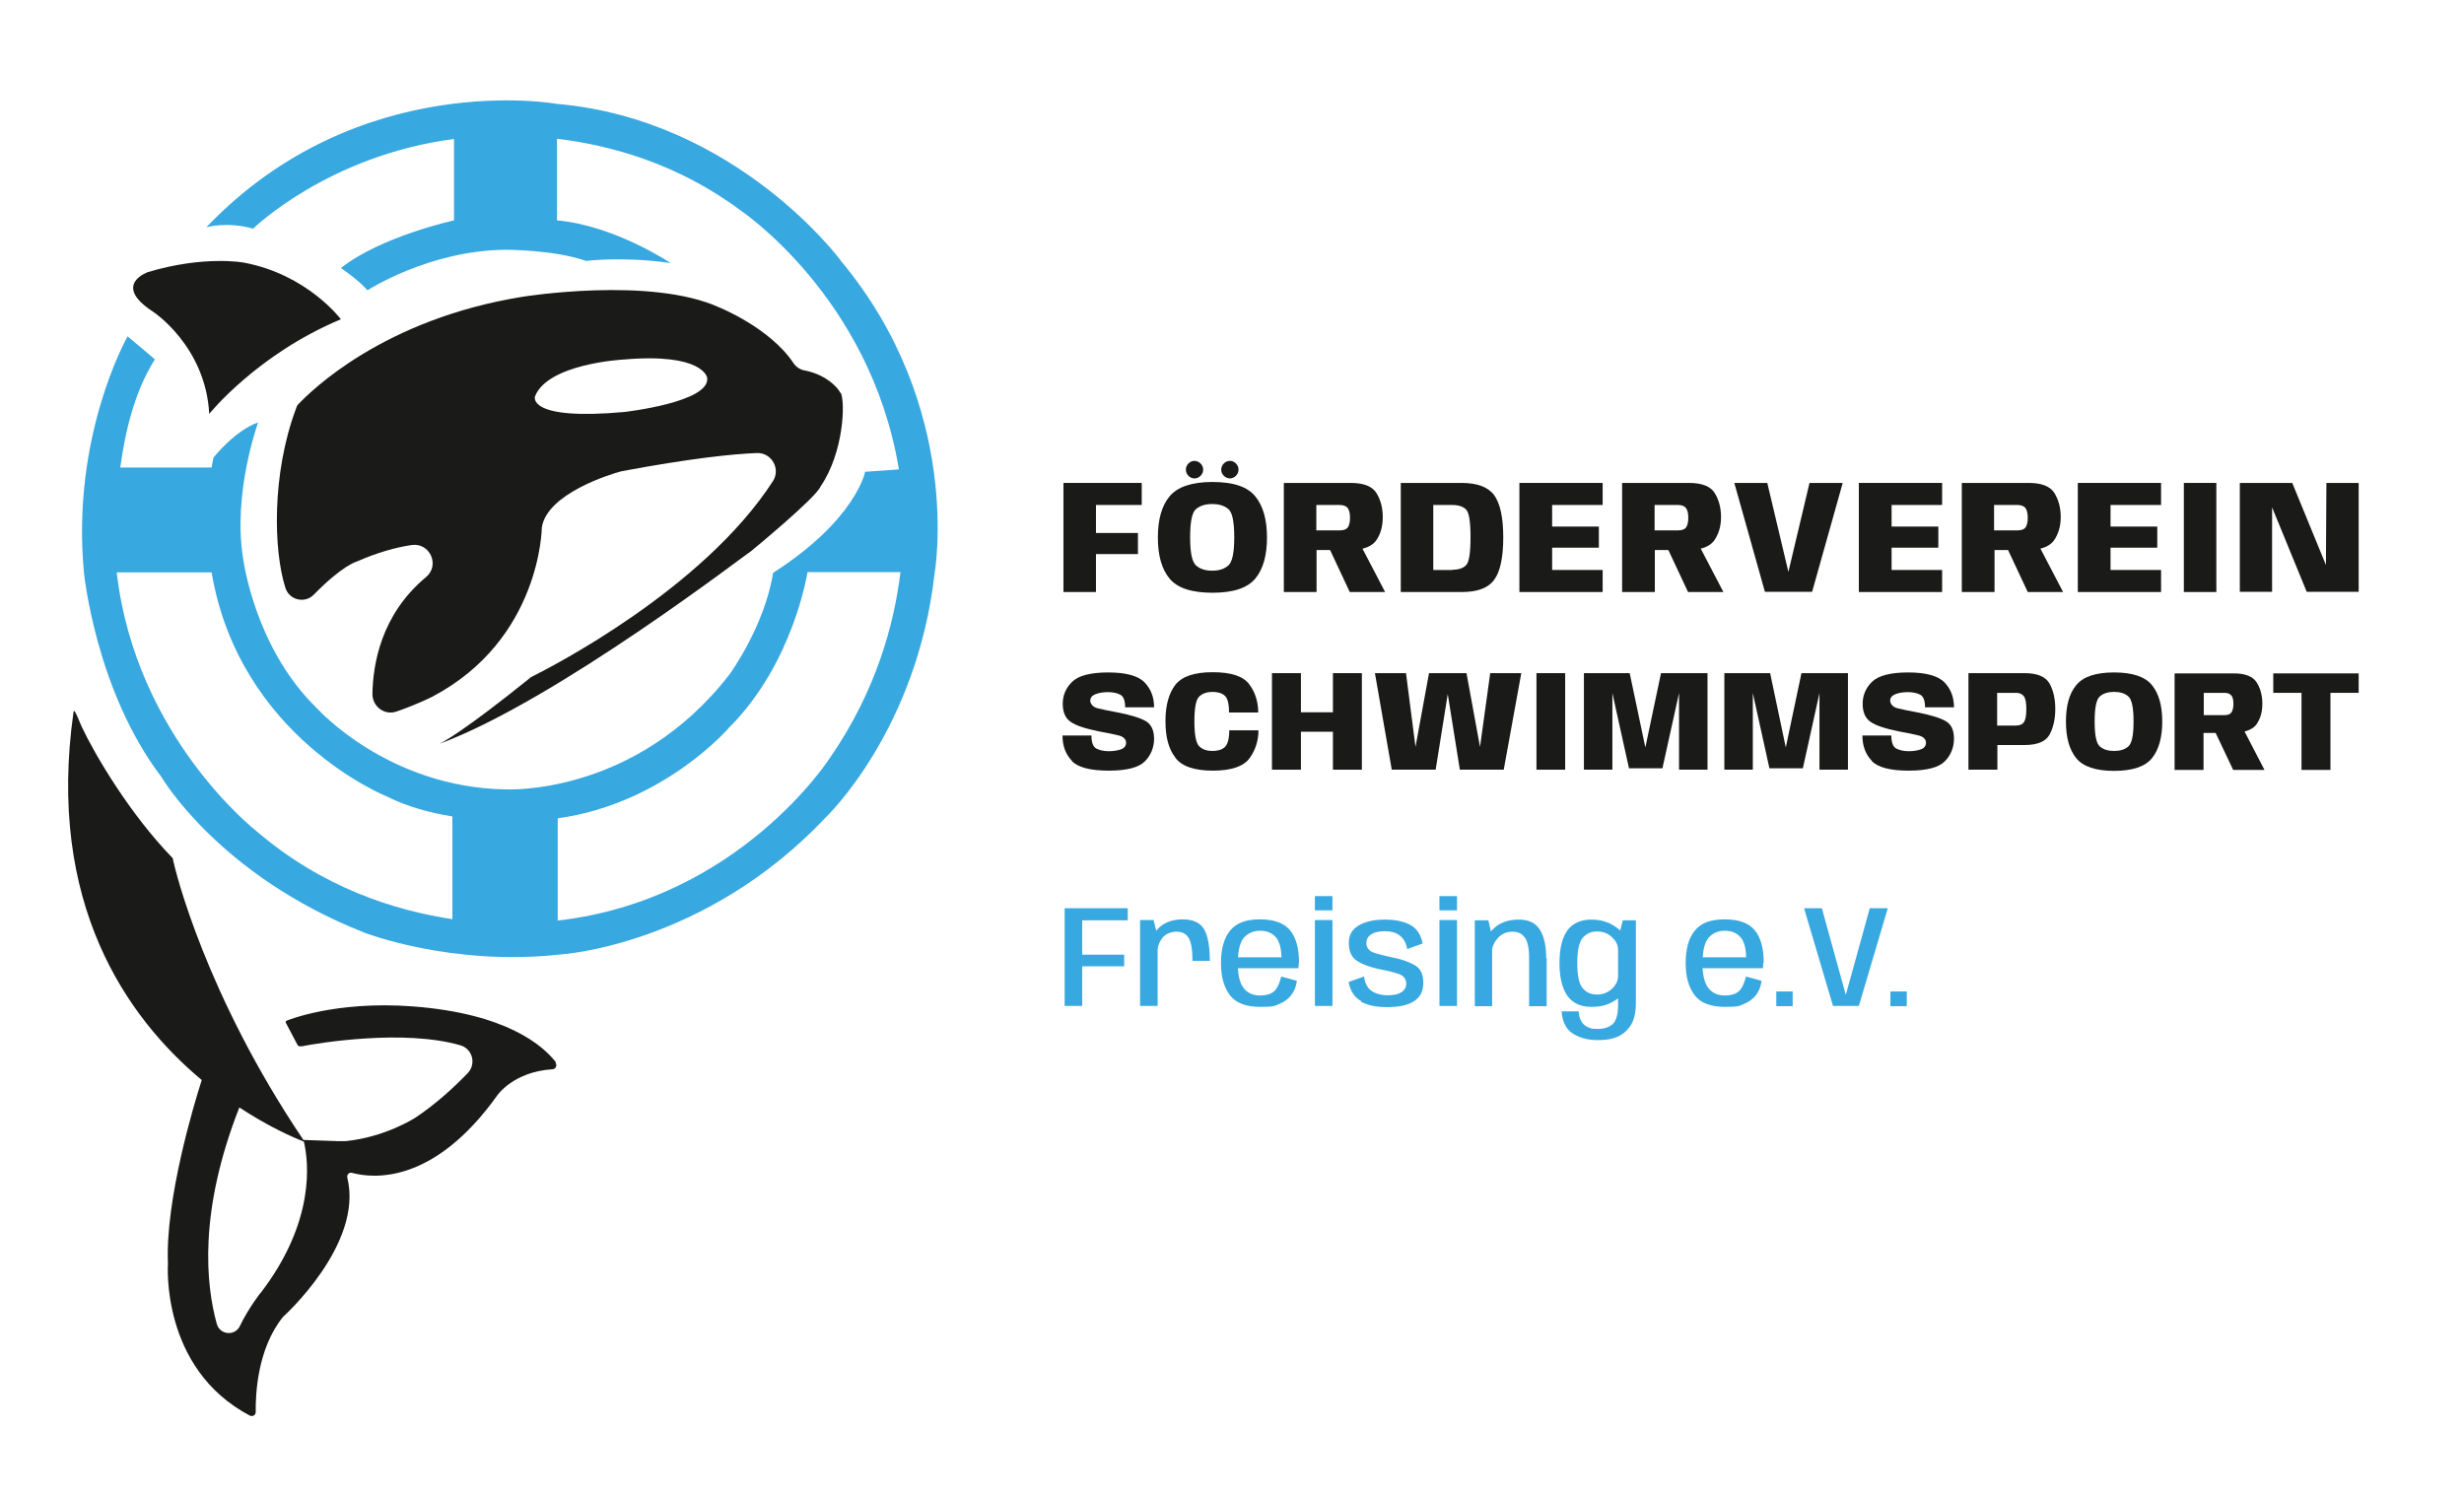 <?xml version="1.0" encoding="UTF-8"?>
<svg xmlns="http://www.w3.org/2000/svg" version="1.1" viewBox="0 0 1038.7 630">
  <defs>
    <style>
      .cls-1 {
        fill: #1a1a18;
      }

      .cls-2, .cls-3 {
        stroke-width: 3px;
      }

      .cls-2, .cls-3, .cls-4, .cls-5 {
        stroke-linecap: round;
        stroke-linejoin: round;
      }

      .cls-2, .cls-5 {
        fill: #39a4dc;
        stroke: #39a4dc;
      }

      .cls-3, .cls-4 {
        fill: #1a1a18;
        stroke: #1a1a18;
      }

      .cls-4 {
        stroke-width: 5px;
      }

      .cls-5 {
        stroke-width: 11px;
      }

      .cls-6 {
        fill: #38a8e0;
      }
    </style>
  </defs>
  <!-- Generator: Adobe Illustrator 28.7.1, SVG Export Plug-In . SVG Version: 1.2.0 Build 142)  -->
  <g>
    <g id="Ebene_1">
      <path class="cls-2" d="M433.3,126.2"/>
      <g>
        <path class="cls-1" d="M234.3,447.8c-5.2-6.7-20.4-20.5-60.3-23.5-32.9-2.5-53.1,6-53.1,6-.8.3-.3,1.1-.3,1.1l4.8,9.1c.3.7,1.2.7,1.9.6,7.1-1.4,43-7.3,66.8-.4,5.1,1.5,6.8,7.9,3,11.8-5.3,5.5-13.2,12.9-22,18.7,0,0-12.5,8.2-29.4,9.9,0,0-.1,0-.2,0h-2.8c0,0-.2,0-.3,0l-14.5-.5c0-.1-.2-.2-.2-.3,0,0,0,0,0,0-40.8-60.6-53.8-112.7-54.9-118.5-18.1-18.6-32.8-43.6-38.4-55.5-.8-1.7-3.1-8.1-3.4-6.2-11.5,80.8,22.5,128.9,54,155.2,0,0,0,.1,0,.2-3.2,9.9-15.4,50.4-14.2,77.2,0,0-3.3,44.2,34.5,64.1,1.2.6,2.5-.2,2.5-1.5-.1-7.2.6-26.6,11.5-40.1,0,0,34.1-30.6,27.1-58.7-.3-1.3.8-2.4,2.1-2,8.6,2.3,34.2,5.1,61.2-32.8,0,0,6.8-9.9,23.2-10.9,1.3,0,2.1-1.7,1.3-2.7ZM109.8,545.1s-5,6.3-8.7,14c-2.1,4.3-8.4,3.7-9.7-.9-4.6-16.6-7.8-47.3,9.5-91.3,12,7.9,22.1,12.4,27.2,14.4,2,8.4,5,33.6-18.3,63.9Z"/>
        <path class="cls-4" d="M157.5,285.7"/>
        <path class="cls-5" d="M288.5,112.5"/>
        <path class="cls-1" d="M354.2,165.6c-.3-.6-.6-1.1-1-1.6-4.4-5.2-10.3-7.1-13.9-7.8-2-.3-3.7-1.5-4.8-3.1-9.9-14.9-31.3-23.5-31.3-23.5-29-13.2-82.8-4.5-82.8-4.5-58.7,9.4-89.2,39.6-94.7,45.4-.6.6-.7,1.3-1,2-10.2,27.5-9.4,59.6-4.4,75.3,1.6,5.2,8.2,6.8,12,2.9,12.1-12.4,18-13.9,18-13.9,8.8-3.9,16.6-6,23.1-7,7.8-1.2,12.2,8.5,6.2,13.5-19.1,15.9-22.4,37-22.6,49.3,0,5.3,5.1,9.1,10.1,7.4,6.8-2.3,13.7-5.5,14.8-6.1.1,0,.2,0,.4-.2,45.7-24.1,46.1-71.2,46.1-71.2,2-14.4,29.4-22.7,32.8-23.6.2,0,.4-.1.7-.2,29.4-5.5,47-7.3,57.2-7.7,6.2-.2,10.1,6.7,6.7,11.9-29.5,45.7-94,78.6-101.4,82.3-.5.2-.9.5-1.3.9-27,21.7-35.8,26.5-37.9,27.5,49.2-18.1,131-81.3,131.5-81.3,0,0,27.4-22.5,29.2-27.2,0,0,0,0,0,0,0,0,0,0,0,0,0,0,0,0,0,0,9.8-14.3,10.5-35.6,8.5-39.6ZM263.1,173.7c-41,3.7-37.6-6.5-37.6-6.5,5.3-13.9,37.1-15.6,37.1-15.6,33.8-3,35.5,7.6,35.5,7.6,1.6,10.4-35,14.5-35,14.5Z"/>
        <path class="cls-6" d="M354.3,109.7s-43.8-59.3-119.5-65.9c0,0-83.7-15.2-147.8,52,0,0,8.8-2.5,19.7.6,0,0,31.6-30.9,84.7-37.8v34.3s-30.7,6.7-47.7,20.1c0,0,7.5,5,11.2,9.4,0,0,25.8-16.8,58.2-17.1,0,0,20.1-.1,34,4.7,0,0,15.5-2,35.6.9,0,0-23.5-15.8-47.9-18v-34.4c22.7,2.7,51.2,10.6,77.5,30.3,0,0,54.3,36.3,66.5,108.3,0,0,0,.3.1.8l-14.2,1s-3.9,20.3-38.8,42.6c-3.5,22.3-18.2,42.6-18.2,42.6-40,51.9-94.8,48.7-94.8,48.7-49.5-.9-79.2-34.1-79.2-34.1-26.5-25.6-31.2-63.2-31.2-63.2-4.5-27.3,6.1-56.7,6.3-57.4-9.8,3.4-18.8,14.8-18.8,14.8-.3,1.4-.6,2.9-.8,4.2h-38.5c2.1-15.7,6.3-32.6,14.6-45.6l-11.5-9.7s-23.9,41.8-18.4,99.7c0,0,4.9,49.6,32.6,86,0,0,24.1,41.5,85.6,65.7,0,0,36.5,14.3,82.7,9.2,0,0,60.8-3.6,111.9-57.9,0,0,38.4-36.5,45.8-103,0,0,12.3-69.5-39.6-131.6ZM190.7,387.5c-24.2-3.6-54.8-13.2-82.7-37.2,0,0-50.8-39.5-58.8-109h40c11.8,69.7,73.7,94.4,73.7,94.4,8.7,4.4,18.4,7,27.8,8.5v43.2ZM349.8,319.6s-38.3,59.8-114.7,68.5v-43.1c44.9-6.2,72.3-38.3,72.3-38.3,27.2-27.2,33-65.5,33-65.5h39.2c-2.7,22.2-10.4,50.4-29.8,78.4Z"/>
        <path class="cls-3" d="M88.5,178.3"/>
        <path class="cls-1" d="M143.7,134.6c-35.4,14.8-55.5,39.9-55.5,39.9-1.5-28.6-23.7-43.1-23.7-43.1-17.5-11.4-2.1-16.7-2.1-16.7,23.7-7.1,40.3-4,40.3-4,26.9,5,41,23.9,41,23.9Z"/>
        <path class="cls-3" d="M341.8,151.7"/>
      </g>
      <g>
        <path class="cls-1" d="M448.3,203.6h33v9.3h-19.3v11.8h17.7v8.9h-17.7v16h-13.7v-46Z"/>
        <path class="cls-1" d="M493,243.9c-3.3-4-4.9-9.8-4.9-17.3s1.6-13.3,4.9-17.3c3.3-4,9.3-6.1,18.1-6.1s14.8,2,18.1,6.1,4.9,9.8,4.9,17.3-1.6,13.3-4.9,17.3c-3.3,4-9.3,6-18.1,6s-14.8-2-18.1-6ZM501,200.6c-.7-.7-1.1-1.6-1.1-2.6s.4-1.9,1.1-2.6c.7-.7,1.6-1.1,2.5-1.1s1.9.4,2.6,1.1,1.1,1.6,1.1,2.6-.4,1.9-1.1,2.6-1.6,1.1-2.6,1.1-1.8-.4-2.5-1.1ZM517.8,238.4c1.7-1.5,2.5-5.4,2.5-11.9s-.8-10.5-2.5-11.9c-1.7-1.4-3.9-2.1-6.8-2.1s-5.1.7-6.8,2.1c-1.7,1.4-2.5,5.4-2.5,11.9s.8,10.4,2.5,11.9c1.7,1.5,3.9,2.2,6.8,2.2s5.1-.7,6.8-2.2ZM515.9,200.6c-.7-.7-1.1-1.6-1.1-2.6s.4-1.9,1.1-2.6,1.6-1.1,2.6-1.1,1.8.4,2.5,1.1c.7.7,1.1,1.6,1.1,2.6s-.4,1.9-1.1,2.6c-.7.7-1.6,1.1-2.5,1.1s-1.9-.4-2.6-1.1Z"/>
        <path class="cls-1" d="M574.4,231.3c2.6-.6,4.5-1.8,5.7-3.4,1.9-2.7,2.8-6,2.8-9.9s-.9-7.3-2.7-10.2c-1.8-2.8-5.4-4.2-10.8-4.2h-28.2v46h13.8v-17.7h5.7l8.3,17.7h14.9l-9.5-18.2ZM554.9,212.9h9.9c1.6,0,2.8.5,3.4,1.4.6.9.9,2.2.9,4s-.3,3.1-.9,4c-.6.9-1.8,1.3-3.4,1.3h-9.9v-10.6Z"/>
        <path class="cls-1" d="M590.5,203.6h25.6c6.6,0,11.2,1.7,13.8,5.2,2.5,3.5,3.8,9.4,3.8,17.8s-1.3,14.4-3.8,17.8c-2.5,3.5-7.1,5.2-13.8,5.2h-25.6v-46ZM612.3,240.2c2.7,0,4.6-.7,5.8-2,1.2-1.3,1.8-5.2,1.8-11.7s-.6-10.3-1.8-11.6c-1.2-1.3-3.2-2-5.8-2h-8.1v27.4h8.1Z"/>
        <path class="cls-1" d="M640.5,203.6h35.1v9.3h-21.3v9.1h19.7v8.9h-19.7v9.4h21.3v9.3h-35.1v-46Z"/>
        <path class="cls-1" d="M716.9,231.3c2.6-.6,4.5-1.8,5.7-3.4,1.9-2.7,2.9-6,2.9-9.9s-.9-7.3-2.7-10.2c-1.8-2.8-5.4-4.2-10.8-4.2h-28.2v46h13.8v-17.7h5.7l8.3,17.7h14.9l-9.5-18.2ZM697.5,212.9h9.9c1.6,0,2.8.5,3.4,1.4.6.9.9,2.2.9,4s-.3,3.1-.9,4c-.6.9-1.8,1.3-3.4,1.3h-9.9v-10.6Z"/>
        <polygon class="cls-1" points="776.8 203.6 763.9 249.5 744 249.5 731.1 203.6 745 203.6 753.9 241.1 762.8 203.6 776.8 203.6"/>
        <path class="cls-1" d="M783.6,203.6h35.1v9.3h-21.3v9.1h19.7v8.9h-19.7v9.4h21.3v9.3h-35.1v-46Z"/>
        <path class="cls-1" d="M860.1,231.3c2.6-.6,4.5-1.8,5.7-3.4,1.9-2.7,2.9-6,2.9-9.9s-.9-7.3-2.7-10.2c-1.8-2.8-5.4-4.2-10.8-4.2h-28.2v46h13.8v-17.7h5.7l8.3,17.7h14.9l-9.5-18.2ZM840.6,212.9h9.9c1.6,0,2.8.5,3.4,1.4.6.9.9,2.2.9,4s-.3,3.1-.9,4c-.6.9-1.8,1.3-3.4,1.3h-9.9v-10.6Z"/>
        <path class="cls-1" d="M875.9,203.6h35.1v9.3h-21.3v9.1h19.7v8.9h-19.7v9.4h21.3v9.3h-35.1v-46Z"/>
        <path class="cls-1" d="M920.6,203.6h13.7v46h-13.7v-46Z"/>
        <polygon class="cls-1" points="994.3 203.6 994.3 249.5 972.4 249.5 957.8 213.9 957.8 249.5 944.2 249.5 944.2 203.6 966.3 203.6 980.5 238.2 980.7 203.6 994.3 203.6"/>
        <path class="cls-1" d="M451.9,320.8c-2.6-2.7-4-6.2-4-10.7h12.2c0,2.9.7,4.8,2.1,5.5s3.1,1.1,5.2,1.1,3.8-.3,5.2-.8c1.4-.5,2.1-1.5,2.1-2.8s-1-2.5-3-3c-2-.5-4.7-1.1-8.2-1.7-5.9-1.2-10-2.5-12.2-4.1-2.2-1.5-3.3-4.1-3.3-7.6s1.3-6.7,4-9.3,7.8-3.9,15.2-3.9,12.6,1.4,15.3,4.2c2.7,2.8,4,6.3,4,10.5h-12.2c0-2.9-.7-4.7-2.2-5.4-1.4-.7-3.2-1-5.1-1s-3.9.3-5.3.9-2.1,1.5-2.1,2.7,1,2.7,3.1,3.2c2.1.5,4.8,1.1,8.2,1.7,6.1,1.2,10.2,2.5,12.4,3.9,2.1,1.4,3.2,3.8,3.2,7.3s-1.3,6.9-3.9,9.5c-2.6,2.6-7.7,3.9-15.2,3.9s-12.9-1.3-15.5-4Z"/>
        <path class="cls-1" d="M495.4,319.3c-2.8-3.6-4.1-8.7-4.1-15.3s1.4-11.6,4.1-15.2c2.8-3.6,8-5.4,15.8-5.4s13,1.7,15.5,5.2c2.5,3.4,3.7,7.4,3.7,11.8h-12.3c0-3.7-.6-6.1-1.8-7.1-1.2-1.1-3-1.6-5.2-1.6s-4.1.6-5.5,1.9c-1.4,1.2-2.1,4.7-2.1,10.5s.7,9.3,2.1,10.6c1.4,1.3,3.2,1.9,5.5,1.9s3.9-.5,5.2-1.6c1.2-1.1,1.9-3.5,1.9-7.1h12.3c0,4.3-1.2,8.2-3.7,11.7-2.5,3.5-7.7,5.3-15.5,5.3s-13.1-1.8-15.8-5.4Z"/>
        <path class="cls-1" d="M536.2,283.8h12.2v16.5h13.5v-16.5h12.2v40.7h-12.2v-16h-13.5v16h-12.2v-40.7Z"/>
        <polygon class="cls-1" points="641.3 283.8 633.9 324.5 615.4 324.5 610.3 292.6 605.2 324.5 586.7 324.5 579.6 283.8 592.7 283.8 596.7 314.9 602.4 283.8 618.2 283.8 623.9 314.9 628.2 283.8 641.3 283.8"/>
        <path class="cls-1" d="M647.7,283.8h12.1v40.7h-12.1v-40.7Z"/>
        <path class="cls-1" d="M667.5,283.8h19.5l6.7,31.8h-.2l6.7-31.8h19.6v40.7h-12v-32.3h0l-7,31.7h-14.1l-7-31.7h0v32.3h-12v-40.7Z"/>
        <path class="cls-1" d="M726.7,283.8h19.5l6.7,31.8h-.2l6.7-31.8h19.6v40.7h-12v-32.3h0l-7,31.7h-14.1l-7-31.7h0v32.3h-12v-40.7Z"/>
        <path class="cls-1" d="M789.1,320.8c-2.6-2.7-4-6.2-4-10.7h12.2c0,2.9.7,4.8,2.1,5.5s3.1,1.1,5.2,1.1,3.8-.3,5.2-.8c1.4-.5,2.1-1.5,2.1-2.8s-1-2.5-3-3c-2-.5-4.7-1.1-8.2-1.7-5.9-1.2-10-2.5-12.2-4.1-2.2-1.5-3.3-4.1-3.3-7.6s1.3-6.7,4-9.3c2.7-2.6,7.8-3.9,15.2-3.9s12.6,1.4,15.3,4.2c2.7,2.8,4,6.3,4,10.5h-12.2c0-2.9-.7-4.7-2.2-5.4-1.4-.7-3.2-1-5.1-1s-3.9.3-5.3.9-2.1,1.5-2.1,2.7,1,2.7,3.1,3.2c2.1.5,4.8,1.1,8.2,1.7,6.1,1.2,10.2,2.5,12.4,3.9s3.2,3.8,3.2,7.3-1.3,6.9-3.9,9.5c-2.6,2.6-7.7,3.9-15.2,3.9s-12.9-1.3-15.5-4Z"/>
        <path class="cls-1" d="M829.8,283.8h23.7c5.4,0,8.8,1.5,10.5,4.4,1.6,2.9,2.4,6.5,2.4,10.7s-.8,7.8-2.4,10.8c-1.6,2.9-5.1,4.4-10.5,4.4h-11.5v10.4h-12.2v-40.7ZM849.8,305.9c1.6,0,2.8-.5,3.4-1.5.7-1,1-2.8,1-5.4s-.3-4.4-1-5.4c-.7-1-1.8-1.5-3.4-1.5h-7.9v13.8h7.9Z"/>
        <path class="cls-1" d="M875.2,319.6c-2.9-3.6-4.3-8.7-4.3-15.4s1.4-11.8,4.3-15.3c2.9-3.6,8.2-5.4,16-5.4s13.1,1.8,16,5.4c2.9,3.6,4.3,8.7,4.3,15.3s-1.4,11.8-4.3,15.4c-2.9,3.6-8.2,5.4-16,5.4s-13.1-1.8-16-5.4ZM897.2,314.7c1.5-1.3,2.2-4.8,2.2-10.5s-.7-9.3-2.2-10.6-3.5-1.9-6-1.9-4.5.6-6,1.9c-1.5,1.3-2.2,4.8-2.2,10.6s.7,9.2,2.2,10.5c1.5,1.3,3.5,1.9,6,1.9s4.5-.6,6-1.9Z"/>
        <path class="cls-1" d="M946.2,308.4c2.3-.6,4-1.6,5-3,1.7-2.4,2.5-5.3,2.5-8.7s-.8-6.5-2.4-9c-1.6-2.5-4.8-3.8-9.6-3.8h-25v40.7h12.2v-15.6h5.1l7.4,15.6h13.2l-8.4-16.2ZM929,292.1h8.7c1.4,0,2.4.4,3,1.2.6.8.8,2,.8,3.5s-.3,2.7-.8,3.5c-.5.8-1.5,1.2-3,1.2h-8.7v-9.4Z"/>
        <path class="cls-1" d="M970.2,292.1h-11.9v-8.2h36v8.2h-11.9v32.5h-12.2v-32.5Z"/>
        <path class="cls-6" d="M448.7,382.9h26.7v5.1h-19.2v14.5h17.7v4.9h-17.7v16.7h-7.4v-41.2Z"/>
        <path class="cls-6" d="M510.1,405.1h-7.4c0-4.8-.6-8.1-1.7-9.8-1.1-1.7-2.8-2.5-5-2.5s-4.5.8-5.9,2.5c-1.2,1.5-1.9,3.1-2.1,4.9v23.9h-7.4v-36.2h5.7l1.1,4.5c.4-.5.9-1,1.4-1.5,2.5-2.2,5.8-3.3,9.9-3.3s7.3,1.4,8.9,4.2c1.6,2.8,2.4,7.2,2.4,13.3Z"/>
        <path class="cls-6" d="M547.6,405.9c0-6-1.2-10.5-3.7-13.6-2.5-3.1-6.7-4.7-12.7-4.7s-10,1.5-12.6,4.7c-2.6,3.1-3.9,7.7-3.9,13.7s1.3,10.3,3.8,13.6c2.5,3.3,6.8,4.9,12.8,4.9s5.9-.4,7.9-1.2c2-.8,3.7-2,5-3.6,1.3-1.6,2.2-3.7,2.5-6.2l-6.6-1.8c-.4,1.6-.9,3.1-1.6,4.4-.7,1.3-1.6,2.2-2.9,2.8-1.2.5-2.7.8-4.4.8-2.9,0-5.3-1-6.9-3.1-1.4-1.7-2.2-4.5-2.5-8.4h25.5c.1-.7.2-1.4.2-2.3ZM521.9,403.7c.2-4,1.1-6.8,2.5-8.4,1.7-1.9,4-2.9,6.8-2.9s5,.9,6.6,2.7c1.5,1.7,2.3,4.5,2.4,8.5h-18.3Z"/>
        <path class="cls-6" d="M561.7,377.8v6h-7.4v-6h7.4ZM554.3,387.9h7.4v36.2h-7.4v-36.2Z"/>
        <path class="cls-6" d="M573.9,422.1c-2.9-1.5-4.7-4.3-5.4-8.1l6.5-2.3c.4,2.8,1.4,4.8,3.1,6,1.7,1.2,4,1.9,6.8,1.9s4.5-.4,5.9-1.3c1.3-.9,2-2.1,2-3.5,0-2.1-1.1-3.5-3.2-4.2-2.1-.7-4.8-1.4-8.1-2-3.8-.8-6.9-1.9-9.3-3.4s-3.6-4-3.6-7.6,1.4-5.7,4.1-7.4c2.7-1.6,6.4-2.5,11-2.5s8.2.8,10.9,2.3,4.4,4.1,5.1,7.8l-6.5,2.3c-.4-2.4-1.4-4.3-3-5.6-1.6-1.3-3.8-1.9-6.5-1.9s-4.5.5-5.8,1.4c-1.3.9-1.9,2.1-1.9,3.7s1,3.2,3,3.9c2,.7,4.6,1.3,7.7,2,3.8.7,7,1.8,9.5,3.2,2.6,1.4,3.8,3.9,3.8,7.5s-1.3,6.1-3.9,7.8c-2.6,1.7-6.4,2.5-11.4,2.5s-8.1-.8-11-2.3Z"/>
        <path class="cls-6" d="M614.2,377.8v6h-7.4v-6h7.4ZM606.8,387.9h7.4v36.2h-7.4v-36.2Z"/>
        <path class="cls-6" d="M652,403.9v20.3h-7.4v-20.2c0-4.2-.6-7.1-1.8-8.7-1.2-1.7-2.9-2.5-5.3-2.5s-4.5.9-6.2,2.8c-1.2,1.3-1.9,2.8-2.3,4.5v24.1h-7.3v-36.2h5.7l1.1,4.7c.3-.3.5-.6.8-.9,2.8-2.8,6.4-4.1,10.8-4.1s7.3,1.4,9.1,4.4c1.8,2.9,2.6,6.9,2.6,11.9Z"/>
        <path class="cls-6" d="M684.1,388l-1.1,4.3c-.5-.5-1.2-1-1.9-1.5-2.9-2.1-6.3-3.1-10.4-3.1s-7.8,1.5-10,4.6c-2.2,3.1-3.3,7.7-3.3,13.7s1.1,10.6,3.3,13.8c2.2,3.1,5.6,4.7,10.1,4.7s7.5-1,10.3-2.9c.4-.2.7-.5,1-.7v2.8c0,4.1-.8,6.7-2.3,8.1-1.5,1.3-3.6,2-6.2,2s-2.9-.2-4.1-.7c-1.2-.5-2.2-1.3-2.8-2.4-.7-1.1-1.1-2.5-1.2-4.3h-7.2c.3,4.4,1.9,7.6,4.8,9.4,2.9,1.8,6.3,2.7,10.4,2.7s6.1-.5,8.3-1.4c2.2-.9,4.1-2.5,5.6-4.8,1.5-2.3,2.2-5.4,2.2-9.4v-34.9h-5.4ZM679.5,416.9c-1.8,1.6-3.8,2.4-6.3,2.4s-4.6-.9-6.1-2.8c-1.5-1.8-2.2-5.3-2.2-10.5s.7-8.6,2.2-10.5c1.5-1.8,3.5-2.8,6.1-2.8s4.6.8,6.3,2.4c1.8,1.6,2.6,3.4,2.6,5.4v10.9c0,2.1-.9,3.9-2.6,5.5Z"/>
        <path class="cls-6" d="M743.5,405.9c0-6-1.2-10.5-3.7-13.6-2.5-3.1-6.7-4.7-12.7-4.7s-10,1.5-12.6,4.7c-2.6,3.1-3.9,7.7-3.9,13.7s1.3,10.3,3.8,13.6c2.5,3.3,6.8,4.9,12.8,4.9s5.9-.4,7.9-1.2c2-.8,3.7-2,5-3.6,1.3-1.6,2.2-3.7,2.5-6.2l-6.6-1.8c-.4,1.6-.9,3.1-1.6,4.4-.7,1.3-1.6,2.2-2.9,2.8-1.2.5-2.7.8-4.4.8-2.9,0-5.3-1-6.9-3.1-1.4-1.7-2.2-4.5-2.5-8.4h25.5c0-.7.1-1.4.1-2.3ZM717.8,403.7c.2-4,1.1-6.8,2.5-8.4,1.7-1.9,4-2.9,6.8-2.9s5,.9,6.6,2.7c1.5,1.7,2.3,4.5,2.4,8.5h-18.3Z"/>
        <path class="cls-6" d="M755.7,418v6.2h-6.9v-6.2h6.9Z"/>
        <path class="cls-6" d="M760.4,382.9h7.6l10.2,36.9h-.2l10.2-36.9h7.6l-12.2,41.2h-10.9l-12.2-41.2Z"/>
        <path class="cls-6" d="M803.8,418v6.2h-6.9v-6.2h6.9Z"/>
      </g>
    </g>
  </g>
</svg>